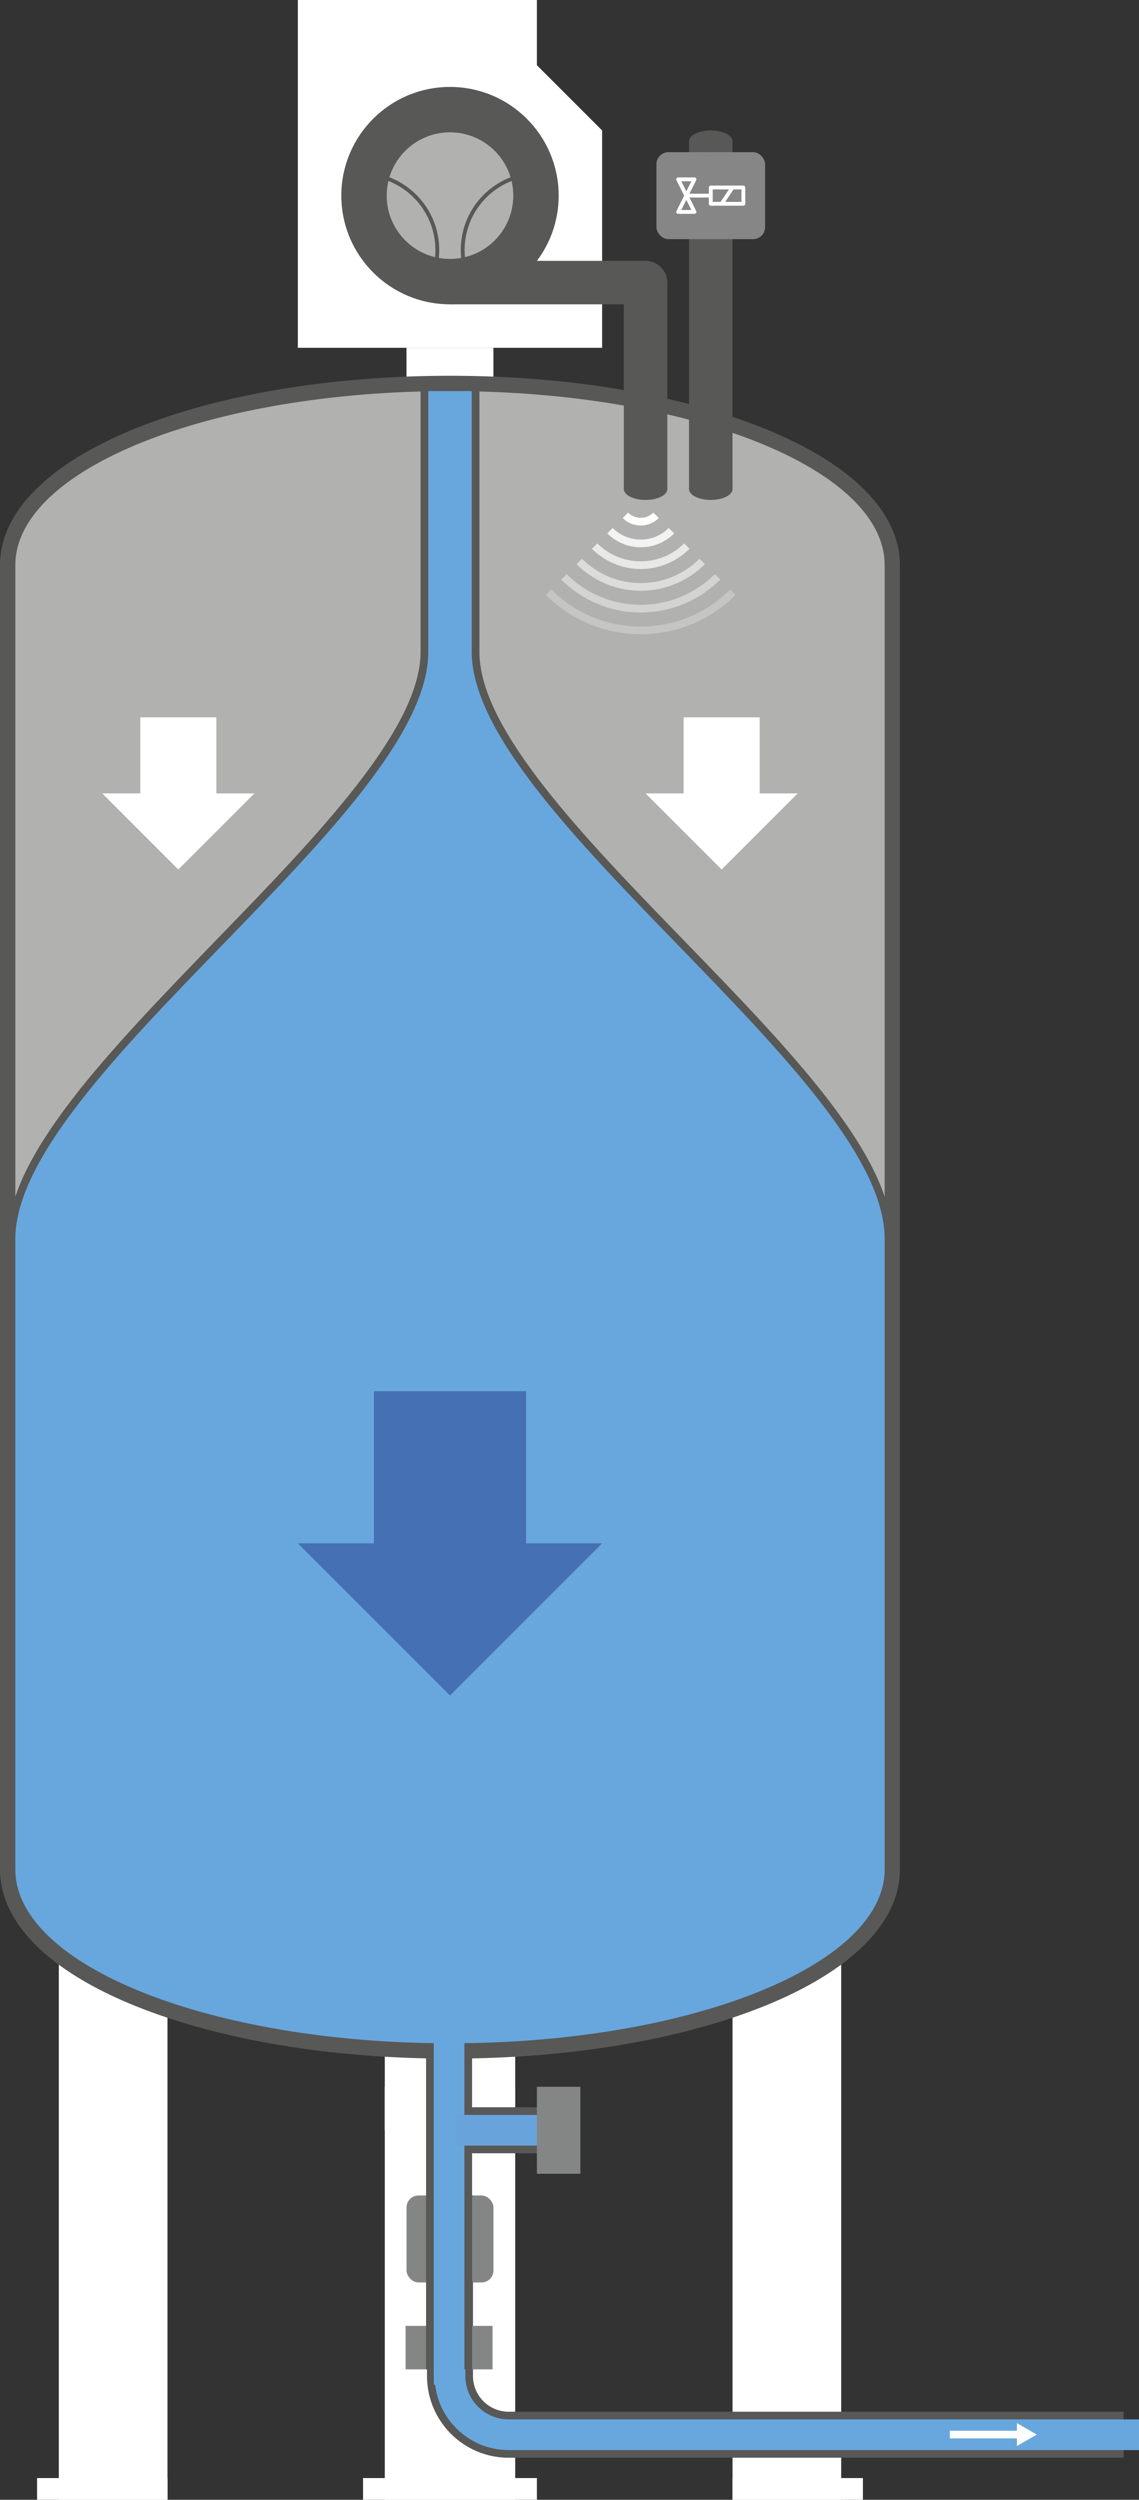 <svg xmlns="http://www.w3.org/2000/svg" xmlns:xlink="http://www.w3.org/1999/xlink" viewBox="0 0 297.13 651.97"><rect x="0" y="0" width="297.13" height="651.97" fill="#333333" stroke="none"/><defs><style>.cls-1,.cls-10,.cls-13,.cls-15,.cls-17,.cls-18,.cls-19,.cls-20,.cls-21,.cls-22,.cls-23,.cls-5,.cls-6{fill:none;}.cls-2{fill:#fff;}.cls-11,.cls-3{fill:#b1b1b0;}.cls-4{fill:#585857;}.cls-11,.cls-5{stroke:#585857;}.cls-10,.cls-11,.cls-13,.cls-17,.cls-18,.cls-19,.cls-20,.cls-21,.cls-22,.cls-23,.cls-5,.cls-6{stroke-miterlimit:10;}.cls-5{stroke-width:12px;}.cls-6{stroke:#68a7dd;}.cls-10,.cls-6{stroke-linecap:square;stroke-width:8px;}.cls-7{fill:#68a7dd;}.cls-8{fill:#848585;}.cls-9{fill:#68a4db;}.cls-10{stroke:#68a4db;}.cls-12{clip-path:url(#clip-path);}.cls-13{stroke:#595859;}.cls-14{fill:#868686;}.cls-15,.cls-17,.cls-18,.cls-19,.cls-20,.cls-21,.cls-22,.cls-23{stroke:#fff;}.cls-15{stroke-linejoin:round;}.cls-16{clip-path:url(#clip-path-2);}.cls-17,.cls-18,.cls-19,.cls-20,.cls-21,.cls-22,.cls-23{stroke-width:2px;}.cls-17{opacity:0.05;}.cls-18{opacity:0.7;}.cls-19{opacity:0.85;}.cls-21{opacity:0.55;}.cls-22{opacity:0.4;}.cls-23{opacity:0.25;}.cls-24{fill:#4570b4;}</style><clipPath id="clip-path"><circle class="cls-1" cx="117.39" cy="51.02" r="17.01"/></clipPath><clipPath id="clip-path-2"><rect class="cls-1" x="135.97" y="143.31" width="62.36" height="62.36" transform="translate(161.96 416.07) rotate(-135)"/></clipPath></defs><title>Element 4</title><g id="Ebene_2" data-name="Ebene 2"><g id="Kompressor"><rect class="cls-2" x="15.34" y="510.24" width="28.35" height="141.73"/><rect class="cls-2" x="100.38" y="510.24" width="34.02" height="141.73"/><rect class="cls-2" x="191.09" y="510.24" width="28.35" height="141.73"/><rect class="cls-2" x="9.67" y="646.3" width="34.02" height="5.67"/><rect class="cls-2" x="94.71" y="646.3" width="45.35" height="5.67"/><rect class="cls-2" x="191.09" y="646.3" width="34.02" height="5.67"/><rect class="cls-2" x="106.05" y="532.91" width="22.68" height="28.35"/><rect class="cls-2" x="100.38" y="544.25" width="34.02" height="11.34"/><rect class="cls-2" x="106.05" y="90.71" width="22.68" height="17.01" transform="translate(234.77 198.43) rotate(180)"/><path class="cls-3" d="M117.39,534.91c-30.54,0-59.27-4.77-80.92-13.43C14.24,512.6,2,500.55,2,487.56V147.4c0-13,12.24-25,34.47-33.93C58.11,104.82,86.85,100,117.39,100s59.27,4.77,80.92,13.43c22.23,8.89,34.47,20.94,34.47,33.93V487.56c0,13-12.24,25-34.47,33.93C176.66,530.14,147.92,534.91,117.39,534.91Z"/><path class="cls-4" d="M117.39,102c62.62,0,113.39,20.3,113.39,45.35V487.56c0,25-50.76,45.35-113.39,45.35S4,512.61,4,487.56V147.4C4,122.35,54.76,102,117.39,102m0-4c-30.78,0-59.79,4.82-81.66,13.57C12.69,120.83,0,133.54,0,147.4V487.56c0,13.86,12.69,26.57,35.72,35.78,21.88,8.75,50.88,13.57,81.66,13.57s59.78-4.82,81.66-13.57c23-9.21,35.72-21.92,35.72-35.78V147.4c0-13.86-12.69-26.57-35.72-35.78C177.17,102.87,148.17,98,117.39,98Z"/><path class="cls-5" d="M117.39,578.27v41.38A15.31,15.31,0,0,0,132.7,635H293.13"/><path class="cls-6" d="M117.39,578.27v41.38A15.31,15.31,0,0,0,132.7,635H293.13"/><path class="cls-7" d="M117.39,533.91c-30.41,0-59-4.74-80.55-13.35C15,511.83,3,500.11,3,487.56V323.15c0-21.4,27.52-49.78,54.14-77.23,26.34-27.16,53.58-55.25,53.58-75.84V101h13.34v69c0,20.58,27.24,48.67,53.58,75.84,26.62,27.45,54.14,55.84,54.14,77.23V487.56c0,12.55-12,24.27-33.84,33C176.4,529.17,147.8,533.91,117.39,533.91Z"/><path class="cls-4" d="M123.06,102v68c0,42,107.72,111.09,107.72,153.07V487.56c0,25-50.76,45.35-113.39,45.35S4,512.61,4,487.56V323.15c0-42,107.72-111.09,107.72-153.07V102h11.34m2-2H109.72v70c0,20.18-27.09,48.12-53.29,75.14C28.44,274.09,2,301.35,2,323.15V487.56c0,13,12.24,25,34.47,33.93,21.65,8.66,50.38,13.43,80.92,13.43s59.27-4.77,80.92-13.43c22.23-8.89,34.47-20.94,34.47-33.93V323.15c0-21.8-26.44-49.06-54.42-77.93-26.2-27-53.29-55-53.29-75.14V100Z"/><rect class="cls-8" x="105.81" y="606.61" width="22.68" height="11.34"/><rect class="cls-8" x="106.05" y="572.6" width="22.68" height="22.68" rx="3.12" ry="3.12"/><polygon class="cls-4" points="123.39 572.6 117.39 583.94 111.39 572.6 123.39 572.6"/><polygon class="cls-9" points="121.39 572.6 117.39 583.94 113.39 572.6 121.39 572.6"/><polygon class="cls-4" points="111.39 595.27 117.39 583.94 123.39 595.27 111.39 595.27"/><polygon class="cls-9" points="113.39 595.27 117.39 583.94 121.39 595.27 113.39 595.27"/><circle class="cls-4" cx="117.39" cy="583.94" r="5.67"/><line class="cls-5" x1="117.15" y1="532.91" x2="117.15" y2="617.95"/><line class="cls-6" x1="117.15" y1="532.91" x2="117.15" y2="617.95"/><line class="cls-5" x1="123.06" y1="555.59" x2="145.73" y2="555.59"/><line class="cls-10" x1="123.06" y1="555.59" x2="145.73" y2="555.59"/><rect class="cls-8" x="140.06" y="544.25" width="11.34" height="22.68"/><polygon class="cls-2" points="77.7 90.71 157.07 90.71 157.07 34.02 140.06 17.01 140.06 0 77.7 0 77.7 90.71"/><circle class="cls-4" cx="117.39" cy="51.02" r="28.35"/><circle class="cls-11" cx="117.39" cy="51.02" r="17.01"/><g class="cls-12"><circle class="cls-13" cx="94.24" cy="65.2" r="19.84"/><circle class="cls-13" cx="140.54" cy="65.2" r="19.84"/></g><rect class="cls-4" x="162.74" y="73.7" width="11.34" height="53.86"/><rect class="cls-4" x="117.39" y="68.03" width="51.02" height="11.34"/><ellipse class="cls-4" cx="168.41" cy="127.56" rx="5.67" ry="2.83"/><rect class="cls-4" x="179.75" y="36.85" width="11.34" height="90.71"/><rect class="cls-14" x="171.24" y="39.69" width="28.35" height="22.68" rx="3.12" ry="3.12"/><rect class="cls-15" x="185.42" y="48.9" width="8.5" height="4.25"/><line class="cls-15" x1="188.25" y1="53.15" x2="191.09" y2="48.9"/><line class="cls-15" x1="178.67" y1="51.02" x2="185.42" y2="51.02"/><polygon class="cls-15" points="176.91 46.77 181.17 46.77 176.91 55.27 181.17 55.27 176.91 46.77"/><ellipse class="cls-4" cx="185.42" cy="127.56" rx="5.67" ry="2.83"/><ellipse class="cls-4" cx="185.42" cy="36.85" rx="5.67" ry="2.83"/><circle class="cls-4" cx="168.41" cy="73.7" r="5.67"/><g class="cls-16"><circle class="cls-17" cx="167.15" cy="130.39" r="28.35"/><circle class="cls-18" cx="167.15" cy="130.39" r="17.01"/><circle class="cls-19" cx="167.15" cy="130.39" r="11.34"/><circle class="cls-20" cx="167.15" cy="130.39" r="5.67"/><circle class="cls-21" cx="167.15" cy="130.39" r="22.68"/><circle class="cls-22" cx="167.15" cy="130.39" r="28.35"/><circle class="cls-23" cx="167.15" cy="130.39" r="34.02"/></g><polygon class="cls-24" points="137.23 402.52 137.23 362.83 97.54 362.83 97.54 402.52 77.7 402.52 117.39 442.2 157.07 402.52 137.23 402.52"/><polygon class="cls-2" points="56.44 206.93 56.44 187.09 36.6 187.09 36.6 206.93 26.68 206.93 46.52 226.77 66.36 206.93 56.44 206.93"/><polygon class="cls-2" points="198.17 206.93 198.17 187.09 178.33 187.09 178.33 206.93 168.41 206.93 188.25 226.77 208.09 206.93 198.17 206.93"/><line class="cls-20" x1="247.78" y1="634.96" x2="266.15" y2="634.96"/><polygon class="cls-2" points="265.28 637.95 270.46 634.96 265.28 631.97 265.28 637.95"/></g></g></svg>
